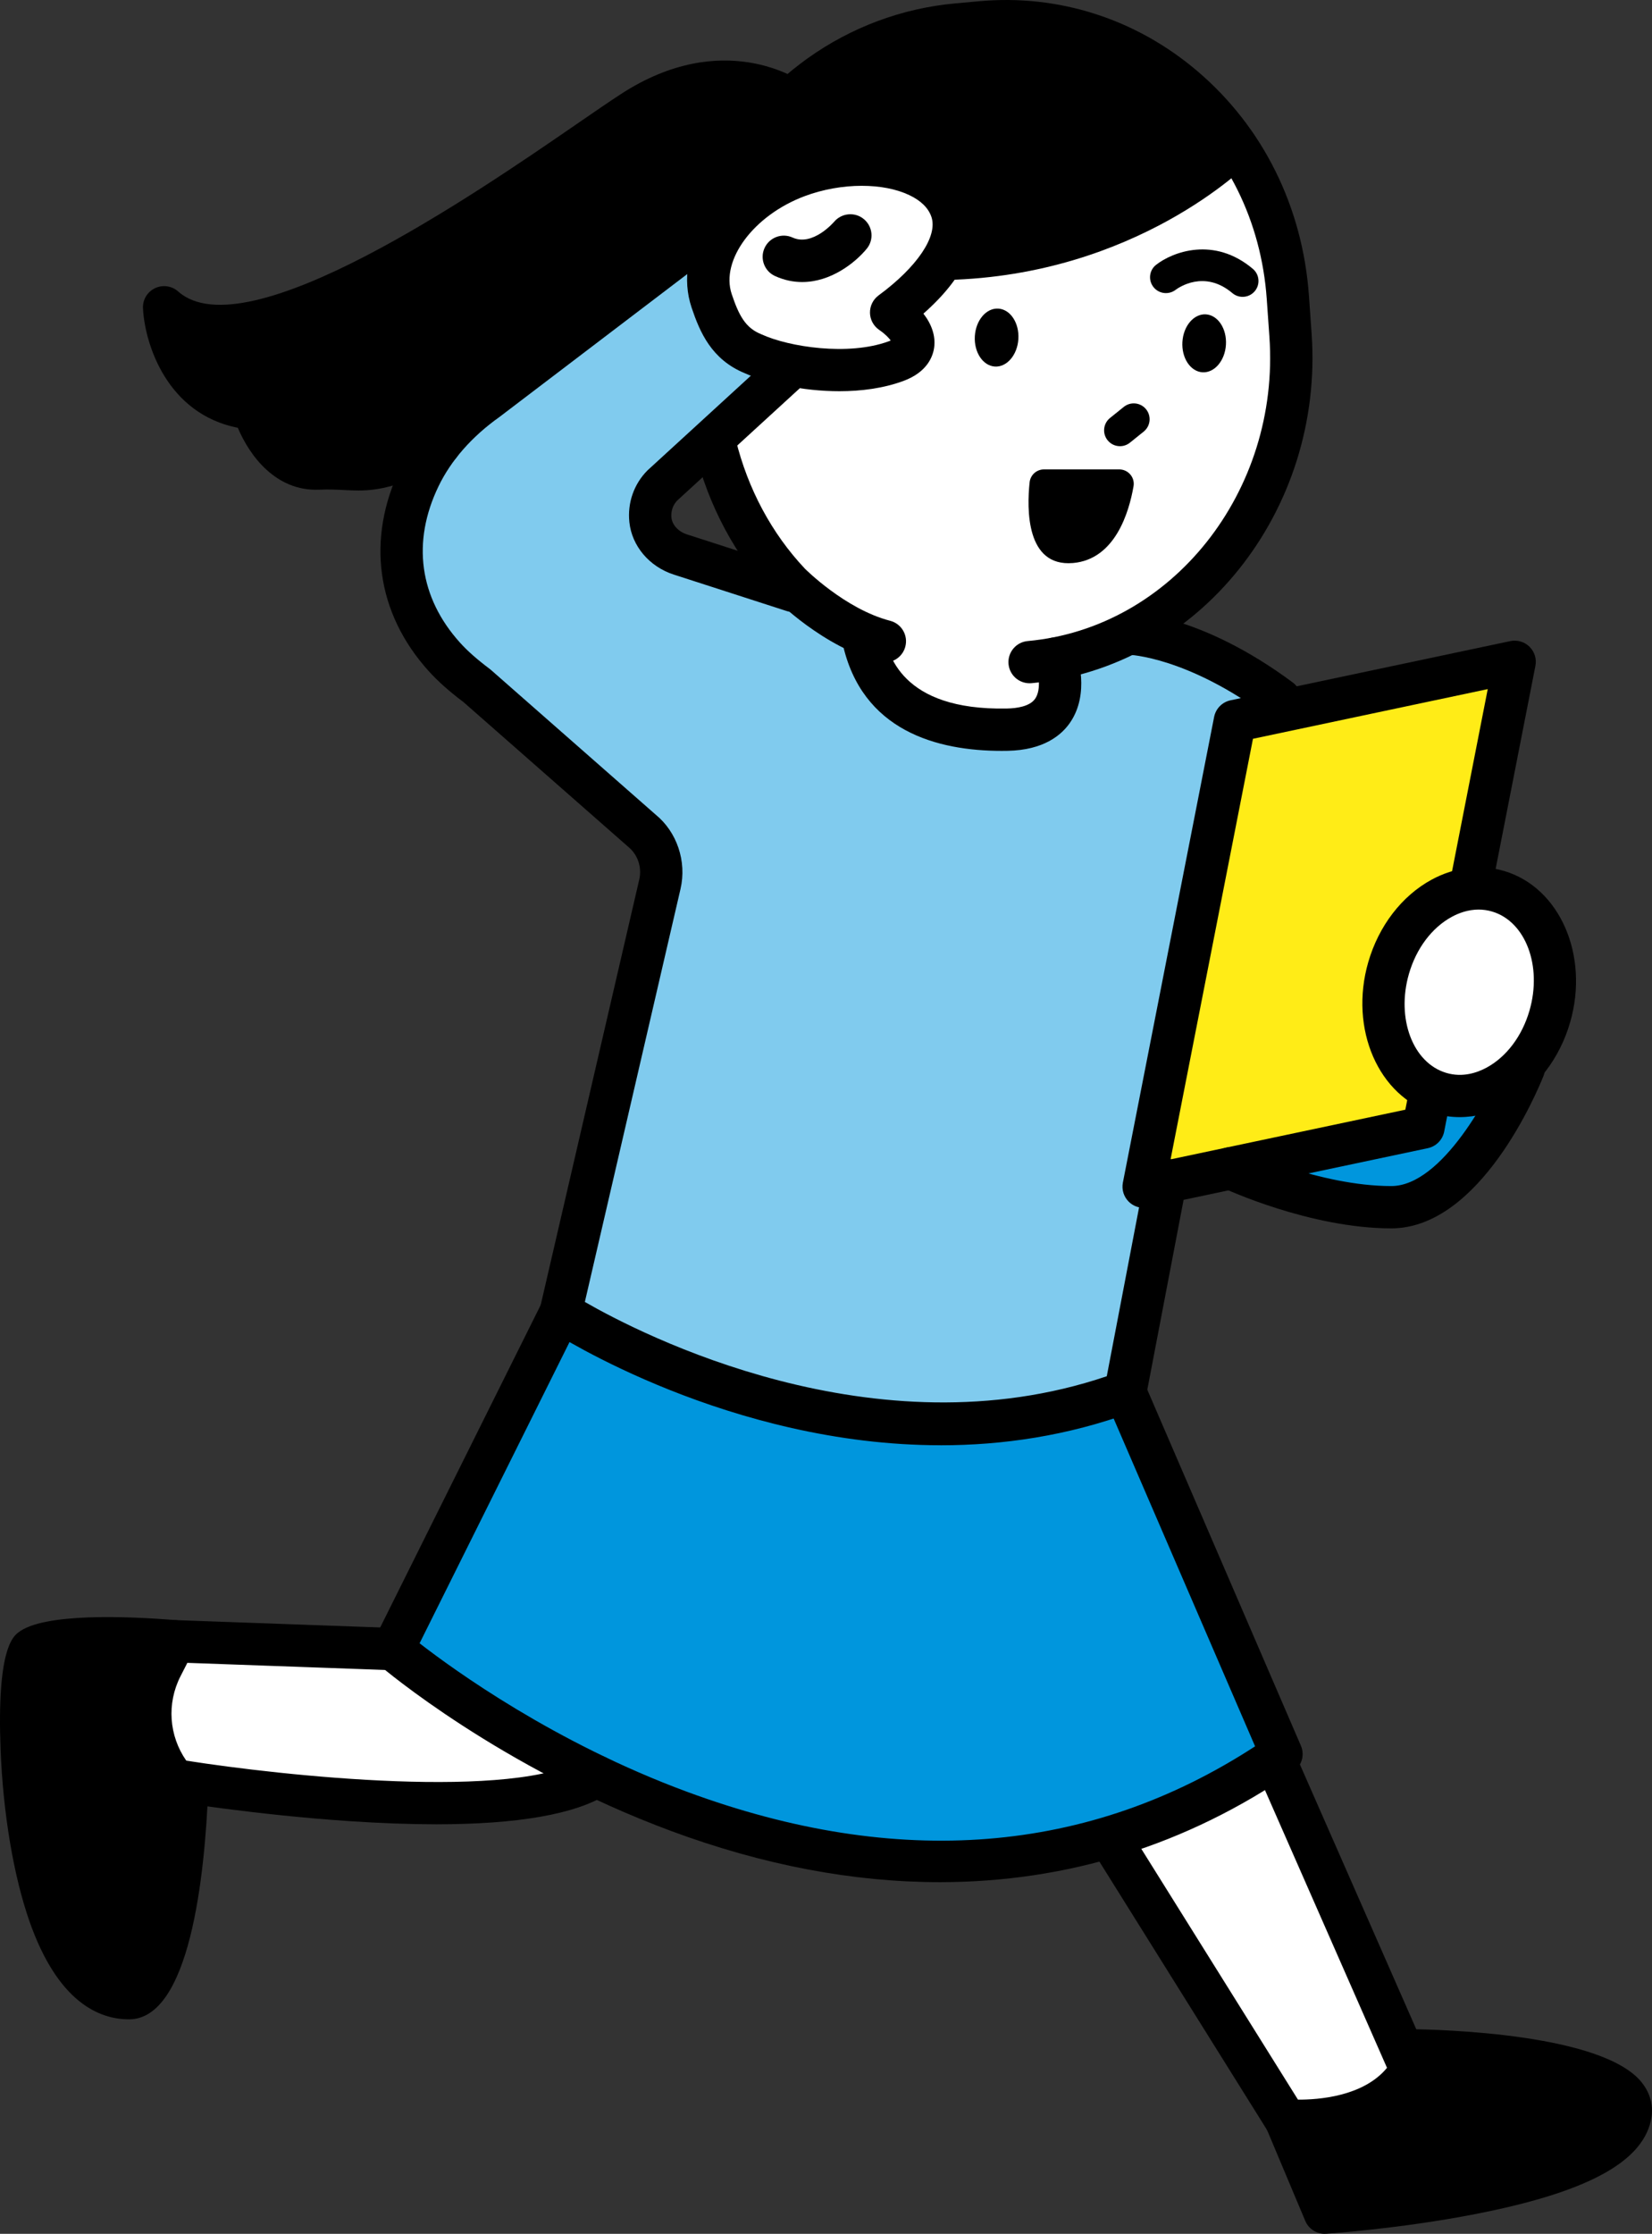 <?xml version="1.0" encoding="UTF-8"?><svg id="_レイヤー_1" xmlns="http://www.w3.org/2000/svg" width="202" height="273" viewBox="0 0 202 273"><rect x="0" y="0" width="202" height="273" fill="#333333" stroke="none"/><defs><style>.cls-1{fill:#fff;}.cls-2{fill:#ffec17;}.cls-3{fill:#0096dd;}.cls-4{fill:#80cbee;}</style></defs><path class="cls-1" d="M112.998,21.88c-1.053-.649-2.395-.938-3.604-1.151-1.434-.253-2.897-.427-4.356-.411-2.848,.03-6.15,.433-8.396,2.336-.323,.274-.6,.581-.855,.904-2.525,1.257-4.87,2.765-6.509,5.153-1.995,2.907-2.304,6.686-.591,9.791,3.489,6.323,12.429,6.604,18.658,5.486,1.491-.268,2.598-1.841,2.785-3.228,.18-1.337-.357-2.571-1.341-3.437,.358-.183,.705-.373,1.028-.577,2.388-1.511,4.126-3.693,5.051-6.358,.96-2.767,.902-6.8-1.87-8.508Z"/><path class="cls-1" d="M189.499,119.079c-.135-1.534-.456-3.023-1.277-4.354-.218-.353-.471-.698-.743-1.028-.375-.943-1.035-1.77-1.987-2.165-.786-1.605-2.738-2.961-4.565-2.214-1.582,.647-3.128,1.341-4.578,2.252-1.341,.842-2.787,1.784-3.826,2.987-1.492,1.727-1.844,3.723-1.989,5.935-.105,1.607-.101,3.222,.011,4.828,.164,2.354,.337,4.918,2.726,6.131,1.093,.555,2.277,.629,3.477,.776,.851,.104,1.706,.18,2.563,.228,1.857,.104,4.091,.327,5.732-.711,2.138-1.352,2.547-3.602,2.823-5.909,.029-.239,.033-.479,.056-.719,1.278-1.674,1.764-3.928,1.578-6.039Z"/><path class="cls-1" d="M65.948,212.281c-3.308-.886-6.391-2.223-9.442-3.761-1.507-.76-3.031-1.515-4.497-2.354-1.28-.733-1.721-1.725-2.788-2.697-2.759-2.513-7.531-1.763-10.969-1.824-3.067-.054-6.135-.108-9.202-.163-1.593-1.477-3.796-1.214-5.38,.096-3.253,2.693-5.141,7.614-3.808,11.745,.878,2.721,3.151,3.771,5.786,4.099,2.576,.32,5.164,.567,7.748,.811,10.479,.99,20.994,1.538,31.518,1.676,4.381,.057,5.282-6.49,1.033-7.628Z"/><path class="cls-1" d="M168.682,242.735c-1.098-2.594-2.226-5.176-3.449-7.714-2.035-4.226-4.379-8.276-7.123-12.056,.131-.433,.262-.865,.393-1.298,.451-1.492-.197-3.158-1.393-4.082-1.243-.96-2.936-1.073-4.317-.304-.06,.034-.121,.067-.181,.101-1.898-.38-4.166,.568-4.572,2.546-1.753,.976-3.507,1.953-5.261,2.929-.833,.082-1.664,.18-2.498,.238-2.024,.14-3.986,1.686-3.887,3.883,.047,1.05,.534,2.109,1.296,2.861,.14,.599,.421,1.195,.918,1.751,3.725,4.161,6.64,8.925,9.549,13.67,1.467,2.394,2.932,4.79,4.491,7.126,1.541,2.308,3.23,5.522,5.743,6.88,2.74,1.481,6.124,.305,8.689-1.045,2.459-1.295,4.416-3.658,4.532-6.519,.124-3.067-1.764-6.218-2.928-8.968Z"/><path d="M148.149,14.125c-6.338-5.902-14.066-8.97-22.655-9.653-8.524-.677-18.537-1.729-25.419,4.355-.807,.714-1.112,1.649-1.104,2.591-1.68,.442-3.345,.941-4.967,1.567-.081-.43-.213-.846-.432-1.187-.535-.829-1.332-1.559-2.323-1.785-.96-.218-2.165-.214-2.996,.391-.422,.308-.824,.639-1.232,.962-1.101-.851-2.605-1.204-4.187-.452-4.312,2.049-7.936,4.98-11.425,8.097-2.369,1.273-4.429,3.051-6.64,4.634-2.942,2.107-6.051,3.973-9.255,5.654-7.524,3.95-15.531,6.825-23.513,9.694-.998,.358-1.767,1.006-2.266,1.837-.913-.32-1.797-.686-2.575-1.28-1.67-1.274-4.351-.26-5.319,1.393-1.17,1.998-.279,4.036,1.395,5.313,2.056,1.568,5.065,1.287,6.724,3.31,1.798,2.192,2.683,4.984,5.281,6.478,2.788,1.604,6.906,1.394,9.998,1.046,3.467-.39,6.316-1.79,9.127-3.803,11.673-8.36,22.995-17.245,34.063-26.387,1.101-.909,1.43-2.001,1.258-3.026,2.333-1.502,4.799-2.738,7.351-3.709,4.653-.332,9.5-.516,14.111,.117,3.534,.486,5.639,2.777,5.25,6.406-.273,2.544,2.699,4.376,4.921,3.745,8.622-2.45,17.019-5.523,25.227-9.117,.838-.367,1.339-1.033,1.604-1.804,1.323-1.462,1.617-3.881-.001-5.389Z"/><path class="cls-3" d="M153.268,207.785c-1.542-3.682-3.086-7.364-4.626-11.048-3.103-7.422-6.18-14.854-9.131-22.337-.769-1.95-2.603-3.31-4.782-2.712-.57,.156-1.108,.495-1.572,.927-.676-.186-1.414-.223-2.155-.109-10.34,1.589-20.984,.825-31.271-.799-8.506-1.343-17.436-2.789-24.854-7.367-.713-3.6-6.577-4.663-7.533-.386-.241,1.08-.506,2.151-.778,3.22-.421,.304-.809,.682-1.149,1.138-3.509,4.712-5.64,10.117-7.195,15.714-.467,.904-.928,1.811-1.41,2.707-1.467,2.726-2.891,5.63-4.735,8.126-.801,1.084-1.829,1.923-2.296,3.228-.578,1.618-.221,3.244,.509,4.767,2.414,5.039,7.881,6.544,12.908,7.586,.57,.572,1.15,1.132,1.747,1.669,4.483,4.032,10.115,4.866,15.58,6.931,5.632,2.127,11.056,4.162,17.052,5.029,1.062,.153,2.126,.258,3.191,.371,.382,.301,.826,.515,1.33,.588,1.144,.165,2.278,.288,3.409,.379,.582,.468,1.333,.779,2.257,.831,4.096,.231,8.194,.396,12.296,.478,3.905,.079,7.956,.353,11.818-.369,3.589-.671,7.001-2.516,10.228-4.157,3.272-1.664,6.542-3.45,9.594-5.496,1.568-1.05,2.801-2.196,2.923-4.204,.104-1.705-.713-3.173-1.355-4.705Z"/><path d="M21.196,217.519c-.299-.993-.97-1.523-1.476-2.377-.466-.786-.607-1.783-.701-2.683-.187-1.795-.235-3.572-.469-5.357,2.612-1.968,1.889-7.148-2.217-7.02-1.589,.049-3.178,.099-4.766,.148-1.607,.05-3.407-.082-4.848,.759-2.752,1.608-3.385,5.516-3.511,8.399-.134,3.049,.089,6.139,.159,9.189,.074,3.243,.069,6.523,.753,9.71,.658,3.062,2.23,5.894,3.573,8.699,1.326,2.768,2.643,6.312,6.327,6.312,4.218,0,5.31-4.539,5.723-7.869,.398-3.204,.672-6.427,1.002-9.639,.191-1.859,.393-3.717,.573-5.577,.088-.908,.147-1.799-.123-2.695Z"/><path d="M196.367,254.108c-1.244-.666-2.784-.81-4.15-1.058-1.269-.231-2.542-.435-3.819-.616-2.66-.375-5.564-.974-8.261-.863-.503,.021-.996,.109-1.463,.259-.325-.216-.67-.398-1.041-.499-2.139-.587-4.091,.724-4.782,2.712-.44,1.266-1.765,2.32-3.245,2.963-1.939,.843-4.174,1.072-6.255,1.306-2.172,.245-3.774,1.584-3.887,3.883-.088,1.798,.178,3.625,.827,5.305,.81,2.098,2.531,3.117,4.782,2.712,5.324-.957,10.669-1.837,15.966-2.935,5.133-1.064,11.281-2.15,15.529-5.405,2.68-2.054,3.092-6.002-.2-7.765Z"/><path class="cls-4" d="M151.679,81.443c-4.11-1.903-8.558-2.983-13.114-2.678-2.113,.141-4.781,.316-6.67,1.383-2.075,1.172-2.48,3.156-2.829,5.298-.183,1.124-.23,2.785-1.235,3.485-1.18,.823-3.211,.505-4.547,.422-4.208-.262-8.334-1.082-12.374-2.254-.017-.611-.19-1.255-.615-1.911-2.715-4.199-5.814-9.132-9.939-12.085-2.151-1.54-4.764-2.194-7.276-2.897-2.878-.806-5.757-1.612-8.635-2.417-2.31-.647-3.388-.463-3.752-2.984-.325-2.251-.358-4.527,.954-6.466,2.71-4.003,7.633-6.031,10.792-9.661,1.298-1.491,1.681-4.048,0-5.492-2.768-2.377-4.869-5.542-5.364-9.228-.28-2.078-1.587-3.883-3.887-3.883-1.883,0-4.169,1.79-3.887,3.883,.047,.35,.141,.682,.201,1.028-.396,.067-.799,.177-1.21,.387-7.603,3.873-13.916,9.719-19.776,15.826-2.785,2.902-6.062,5.795-7.599,9.585-1.56,3.846-1.499,8.255-.348,12.21,2.411,8.279,8.977,14.169,15.949,18.768,4.24,2.797,9.115,5.24,12.994,8.645,.039,.291,.108,.593,.227,.91,.486,1.3,.816,2.634,1.083,3.982-.288,.503-.481,1.094-.515,1.793-.199,4.086-.418,8.175-.712,12.255-1.181,.664-1.899,1.954-2.056,3.405-.612,5.632-1.271,11.257-2.821,16.724-1.392,4.91-3.163,9.713-3.497,14.816-.318,.361-.593,.788-.786,1.312-.172,.467-.345,.934-.517,1.401-.762,2.065,.871,4.129,2.715,4.777,3.493,1.228,7.098,2.299,10.361,4.078,3.098,1.689,5.979,3.61,9.356,4.739,7.162,2.396,15.479,2.624,22.971,2.75,3.847,.065,7.698,.008,11.516-.509,3.234-.438,7.34-.979,9.629-3.567,3.982-4.504,3.04-11.174,3.013-17.09,.163-.119,.334-.224,.481-.37,.203-.262,.405-.524,.608-.786,.352-.606,.529-1.259,.531-1.96v-.24c.02-.535-.091-1.033-.335-1.496-.051-.158-.133-.297-.208-.441,.179-.644,.335-1.305,.505-1.969,.634-2.475,1.146-4.98,1.612-7.492,1.034-5.571,1.936-11.169,2.785-16.771,.838-5.535,1.602-11.082,2.296-16.636,.646-5.167,1.19-10.324,2.982-15.25,.038-.103,.047-.197,.076-.298,.907-.235,1.72-.788,2.264-1.716,.983-1.678,.519-4.427-1.394-5.313Z"/><path class="cls-3" d="M181.085,134.325c-1.476-1.353-4.056-1.622-5.498,0-.506,.57-1.014,1.139-1.553,1.679-.308,.308-.633,.593-.954,.887-.05,.046-.073,.07-.1,.098-.039,.02-.074,.037-.138,.074-.297,.168-.586,.34-.887,.497-.115,.03-.466,.153-.629,.193-.191,.045-.384,.08-.577,.113-.028,.003-.048,.004-.089,.009-.448,.006-.903,.067-1.351,.09-1.843,.096-5.64,2.974-7.485,2.923-.923-.026-1.845-.069-2.765-.131-.377-.025-.753-.054-1.129-.086-1.18-.722-2.66-.902-3.924-.089-1.671,1.076-.668,.66,.555,2.457,1.094,1.608,2.482,2.235,4.342,2.45,1.091,.126,2.192,.192,3.289,.248,2.304,.117,4.615,.118,6.919,.005,2.531-.124,5.022-.411,7.247-1.719,1.837-1.079,3.325-2.628,4.727-4.205,1.35-1.519,1.61-4.016,0-5.492Z"/><path class="cls-1" d="M156.806,41.922c-.033-7.273-.141-14.121-3.928-20.583-1.094-1.867-3.456-2.373-5.319-1.393-2.094,1.102-3.651,2.852-5.562,4.198-2.075,1.462-4.465,2.456-6.691,3.659-5.094,2.755-9.661,5.176-15.607,5.249-.275,.003-.528,.039-.773,.086-.982-.468-2.173-.505-3.405,.233-1.179,.706-2.262,1.552-3.204,2.551-1.28,1.357-1.366,3.086-.608,4.706,.477,1.02,.748,2.17,.768,3.296,0,.016-.026,.3-.057,.632-3.033,.254-6.085,.025-9.123,.181-2.981,.154-6.619,.347-8.86,2.572-.888,.882-1.534,1.592-2.641,2.193-1.505,.817-2.671,1.891-3.133,3.601-.852,3.156,1.225,6.266,3.062,8.64,.241,.312,.503,.602,.756,.902,.772,3.663,3.684,6.273,6.584,8.651,1.438,1.179,2.529,2.579,3.818,3.897,.716,.732,1.549,1.409,2.44,1.912,.559,.315,1.178,.511,1.765,.768,.093,.041,.261,.103,.41,.16-.006,.082-.012,.179-.018,.304-.254,1.718,.368,3.254,1.567,4.477,1.295,1.321,2.941,2.398,4.626,3.148,3.801,1.69,8.052,2.085,12.057,.853,2.006-.617,3.283-2.711,2.715-4.777-.136-.496-.378-.953-.696-1.349,.02-.003,.039-.004,.059-.006,3.114-.441,6.171-1.556,8.608-3.516,1.238-.245,2.461-.53,3.626-.946,5.89-2.102,10.878-7.877,14.018-13.125,3.665-6.124,2.776-14.327,2.745-21.176Z"/><path class="cls-2" d="M178.56,81.644c-8.308,2.657-16.721,4.967-25.22,6.926-2.046,.472-3.255,2.816-2.715,4.777,.078,.284,.19,.546,.322,.792-3.019,14.102-5.643,28.284-7.887,42.529-.081,.032-.163,.06-.243,.093-1.947,.782-3.317,2.59-2.715,4.777,.487,1.77,2.631,3.338,4.534,2.774,.201,.095,.408,.183,.639,.247,1.665,.457,3.951-.434,4.613-2.15,5.777-1.956,11.742-3.347,17.806-4.048,.128,.063,.246,.135,.378,.195,1.914,.858,4.18,.552,5.319-1.393,.985-1.683,.516-4.42-1.395-5.313-.41-.192-.743-.422-1.078-.652-1.096-1.712-2.106-3.468-2.976-5.314-.131-.277-.313-.513-.516-.731-.012-.068-.016-.139-.027-.208,.581-.67,.929-1.553,1.007-2.549,.159-2.022,.395-4.033,.679-6.036,1.775-2.811,3.817-5.452,6.033-8.099,.068-.081,.136-.169,.204-.253,.293,.174,.608,.322,.974,.406,1.889,.43,4.41-.572,4.782-2.712,1.169-6.72,1.984-13.503,2.405-20.311,.153-2.466-2.614-4.482-4.921-3.744Z"/><g><path d="M115.698,34.216c-1.4,0-2.551-1.117-2.585-2.522-.034-1.427,1.096-2.611,2.524-2.646,20.993-.504,33.547-12.903,33.671-13.028,1.006-1.012,2.642-1.021,3.657-.02,1.015,1.002,1.028,2.633,.027,3.649-.563,.572-14.062,14.01-37.231,14.567-.021,0-.042,0-.063,0Z"/><path d="M144.579,41.791c-.116,1.955,.981,3.615,2.451,3.707,1.47,.092,2.756-1.417,2.873-3.372,.116-1.955-.981-3.615-2.451-3.707s-2.756,1.417-2.873,3.372Z"/><path d="M119.199,41.088c-.116,1.955,.981,3.615,2.451,3.707,1.47,.093,2.756-1.417,2.873-3.372,.116-1.955-.981-3.615-2.451-3.707-1.47-.092-2.756,1.417-2.873,3.372Z"/><path d="M139.84,147.613c-.672,0-1.326-.262-1.815-.743-.619-.609-.89-1.487-.724-2.338l11.157-56.913c.2-1.017,.988-1.817,2.003-2.032l34.208-7.235c.85-.179,1.733,.079,2.351,.687,.619,.609,.89,1.487,.724,2.338l-5.334,27.212c-.275,1.401-1.633,2.312-3.036,2.04-1.402-.274-2.316-1.632-2.042-3.033l4.583-23.378-28.707,6.072-10.076,51.401,28.707-6.072,.58-2.956c.275-1.401,1.633-2.313,3.036-2.04,1.402,.274,2.316,1.632,2.042,3.033l-.908,4.634c-.2,1.017-.988,1.817-2.003,2.032l-34.208,7.235c-.178,.038-.357,.056-.536,.056Z"/><g><path class="cls-1" d="M189.506,124.219c-1.968,6.81-7.976,11.007-13.42,9.374-5.444-1.633-8.262-8.478-6.295-15.288,1.967-6.81,7.976-11.007,13.42-9.374,5.444,1.633,8.262,8.478,6.295,15.288Z"/><path d="M178.482,136.526c-1.063,0-2.118-.152-3.14-.458-6.787-2.036-10.392-10.326-8.037-18.48,1.278-4.422,4.095-8.093,7.729-10.072,2.854-1.554,6.022-1.93,8.921-1.06,6.787,2.036,10.392,10.326,8.036,18.48-1.277,4.422-4.094,8.093-7.728,10.071-1.848,1.006-3.828,1.519-5.782,1.519Zm2.321-25.365c-1.32,0-2.469,.445-3.292,.893-2.429,1.322-4.337,3.862-5.233,6.967-1.573,5.445,.47,10.871,4.553,12.096,2.007,.603,3.803-.02,4.957-.648,2.429-1.323,4.336-3.862,5.233-6.966h0c1.573-5.445-.469-10.871-4.553-12.096-.575-.173-1.134-.245-1.664-.245Z"/></g><path d="M115.031,176.629c-25.789,.001-46.748-13.371-47.873-14.102-.912-.592-1.355-1.691-1.11-2.749l12.121-52.302c.341-1.473-.187-3.035-1.346-3.979l-20.138-17.682c-1.787-1.348-3.147-2.56-4.275-3.809-6.389-7.077-7.647-16.124-3.452-24.819,1.91-3.958,5.041-7.553,9.056-10.397l26.403-20.084c1.136-.865,2.76-.645,3.626,.491,.866,1.135,.646,2.757-.491,3.622l-26.474,20.136c-3.373,2.391-5.928,5.305-7.458,8.477-3.284,6.807-2.349,13.595,2.633,19.114,.917,1.015,2.068,2.032,3.622,3.2,.053,.039,.104,.081,.153,.124l20.139,17.684c2.603,2.119,3.826,5.711,3.043,9.089l-11.696,50.471c6.841,3.934,35.422,18.702,63.819,9.079l4.685-24.486c.268-1.402,1.623-2.32,3.027-2.053,1.403,.268,2.324,1.622,2.056,3.024l-4.963,25.943c-.17,.891-.797,1.628-1.649,1.941-7.98,2.929-15.925,4.069-23.456,4.07Z"/><path d="M102.631,47.812c-4.553,0-8.967-1.033-11.56-2.201-4.074-1.674-5.492-5.014-6.503-8.015-2.34-6.95,2.929-15.058,11.995-18.459,5.688-2.134,12.298-2.119,16.84,.037,2.708,1.285,4.573,3.255,5.394,5.695,1.393,4.137-.742,8.944-5.885,13.46,1.022,1.315,1.49,2.728,1.319,4.096-.135,1.078-.806,3.049-3.789,4.142-2.427,.89-5.143,1.245-7.811,1.245Zm2.753-25.104c-2.3,0-4.753,.424-7.002,1.267-6.227,2.336-10.308,7.819-8.909,11.973,.888,2.639,1.688,4.121,3.595,4.894,.033,.014,.066,.028,.099,.043,3.322,1.511,10.554,2.641,15.493,.83,.098-.036,.182-.07,.252-.102-.23-.321-.678-.797-1.41-1.297-.692-.473-1.111-1.251-1.125-2.088-.014-.837,.378-1.629,1.053-2.126,4.718-3.469,7.255-7.232,6.463-9.586-.369-1.095-1.281-1.995-2.711-2.673-1.595-.757-3.628-1.134-5.798-1.134Zm3.714,19.245h0Z"/><path d="M96.986,74.802c-.264,0-.531-.041-.796-.126l-13.798-4.453c-2.994-.967-5.128-3.484-5.436-6.414-.246-2.343,.552-4.637,2.19-6.293,.03-.031,.061-.06,.093-.089l15.871-14.532c1.053-.965,2.69-.893,3.655,.159,.965,1.052,.894,2.687-.159,3.651l-15.815,14.481c-.52,.548-.771,1.305-.689,2.084,.093,.884,.849,1.702,1.881,2.035l13.798,4.453c1.36,.439,2.106,1.895,1.666,3.254-.354,1.094-1.369,1.791-2.461,1.791Z"/><path d="M108.198,80.957c-.214,0-.432-.027-.649-.083-6.917-1.786-12.623-7.549-12.863-7.793-4.706-4.992-8.066-11.25-9.751-18.133-.339-1.386,.51-2.785,1.898-3.125,1.388-.338,2.788,.51,3.128,1.896,1.473,6.017,4.398,11.474,8.458,15.781,.012,.011,4.924,4.947,10.425,6.368,1.383,.357,2.215,1.767,1.857,3.149-.301,1.165-1.352,1.938-2.503,1.938Z"/><path d="M125.892,83.503c-1.323,0-2.452-1.009-2.574-2.351-.129-1.422,.92-2.678,2.343-2.807,17.628-1.596,30.886-18.286,29.555-37.207l-.324-4.601c-.668-9.496-4.877-17.991-11.851-23.921-6.434-5.47-14.54-8.071-22.822-7.32l-2.914,.264c-11.354,1.028-21.25,8.085-26.487,18.884l-2.604,6.29c-.546,1.319-2.058,1.946-3.38,1.401-1.32-.546-1.948-2.057-1.402-3.376l2.633-6.359c.019-.045,.039-.09,.06-.134C92.152,9.776,103.634,1.607,116.84,.412l2.914-.264c9.68-.875,19.141,2.154,26.642,8.532,8.042,6.837,12.892,16.601,13.659,27.495l.324,4.601c1.527,21.706-13.838,40.869-34.25,42.717-.08,.007-.158,.011-.236,.011Z"/><path d="M156.524,88.065c-.536,0-1.077-.166-1.541-.51-9.853-7.311-16.92-7.536-16.99-7.538-1.421-.029-2.562-1.197-2.545-2.616,.018-1.415,1.162-2.552,2.577-2.552h.013c.349,.002,8.685,.138,20.031,8.557,1.147,.851,1.386,2.47,.534,3.616-.508,.683-1.288,1.043-2.079,1.043Z"/><path d="M170.115,150.121c-9.912,0-20.281-4.801-20.717-5.005-1.293-.605-1.85-2.143-1.245-3.435,.606-1.292,2.146-1.849,3.439-1.246,.097,.045,9.782,4.517,18.523,4.517,6.26,0,12.224-11.402,13.819-15.396,.529-1.325,2.034-1.972,3.361-1.444,1.327,.528,1.975,2.029,1.447,3.355-.76,1.909-7.736,18.655-18.627,18.655Z"/><path d="M114.894,230.025c-10.566,0-21.576-2.08-32.842-6.258-20.875-7.741-35.079-19.754-35.673-20.262-.902-.77-1.164-2.054-.635-3.115l20.509-41.181c.636-1.278,2.189-1.799,3.469-1.163,1.279,.636,1.801,2.187,1.164,3.465l-19.581,39.318c4.197,3.26,16.491,12.163,32.692,18.146,25.808,9.53,49.168,7.659,69.469-5.552l-18.245-42.266c-.566-1.311,.039-2.831,1.351-3.396,1.311-.566,2.834,.039,3.4,1.35l19.097,44.239c.489,1.132,.109,2.451-.906,3.15-13.054,8.998-27.678,13.526-43.267,13.526Z"/><path d="M43.804,59.946c-.539,0-1.082-.023-1.663-.054-.915-.048-1.862-.097-3.159-.046-5.232,.201-8.446-4.11-9.901-7.564-8.595-1.69-11.358-10.117-11.598-14.591-.056-1.041,.52-2.014,1.461-2.466,.941-.452,2.061-.296,2.841,.397,8.287,7.355,36.531-12.069,48.591-20.364,2.156-1.483,4.018-2.764,5.499-3.73,12.554-8.194,21.921-1.715,22.314-1.435,1.163,.829,1.433,2.443,.603,3.605-.827,1.156-2.431,1.43-3.593,.614-.324-.22-7.031-4.632-16.494,1.544-1.428,.932-3.266,2.196-5.395,3.66-17.931,12.332-37.509,24.805-49.406,22.61,1.132,2.404,3.272,4.896,7.305,5.243,1.065,.092,1.964,.829,2.263,1.854,.014,.047,1.762,5.6,5.308,5.459,1.533-.059,2.696,0,3.63,.05,2.542,.132,3.817,.199,10.28-2.747,1.3-.593,2.835-.02,3.428,1.278,.593,1.299,.02,2.831-1.28,3.424-6.01,2.739-8.476,3.26-11.034,3.26Z"/><path d="M53.331,222.952c-3.234,0-6.778-.129-10.631-.387-11.461-.768-21.667-2.438-21.769-2.455-.609-.1-1.161-.415-1.558-.886-3.951-4.692-4.701-11.252-1.911-16.714l1.586-3.105c.458-.895,1.402-1.446,2.398-1.408l26.707,.96c1.428,.051,2.544,1.249,2.492,2.676-.052,1.426-1.258,2.537-2.679,2.49l-25.059-.901-.837,1.638c-1.703,3.333-1.409,7.286,.705,10.312,11.655,1.833,40.38,4.965,48.746-.285,1.21-.759,2.807-.395,3.567,.814,.76,1.209,.395,2.804-.815,3.563-3.911,2.455-10.935,3.688-20.944,3.688Z"/><path d="M15.763,246.788c-3.636,0-8.698-2.082-12.166-11.998-1.938-5.541-3.222-13.182-3.524-20.963-.474-12.22,1.503-13.791,2.152-14.308,3.062-2.435,13.43-1.994,19.338-1.514,1.424,.116,2.485,1.362,2.369,2.785-.116,1.422-1.365,2.482-2.788,2.367-6.592-.534-13.454-.388-15.409,.292-1.138,3.932-.884,25.243,5.05,34.596,2.159,3.404,4.112,3.568,4.873,3.576,1.99-1.216,4.185-12.092,4.628-23.005,.058-1.426,1.264-2.538,2.69-2.477,1.428,.058,2.538,1.261,2.48,2.687-.424,10.444-2.247,27.964-9.692,27.964Z"/><path d="M158.881,261.773c-1.085,0-1.792-.067-1.909-.079-.795-.081-1.508-.525-1.931-1.202l-21.48-34.37c-.757-1.211-.387-2.805,.825-3.561,1.213-.755,2.808-.387,3.565,.824l20.758,33.216c2.456,.015,7.981-.36,10.888-3.885l-15.948-36.275c-.574-1.307,.02-2.831,1.329-3.405,1.308-.575,2.834,.021,3.409,1.327l16.527,37.593c.332,.756,.283,1.625-.133,2.339-3.888,6.675-12.149,7.479-15.901,7.479Z"/><path d="M161.984,273c-1.035,0-1.979-.619-2.384-1.584l-4.749-11.293c-.553-1.316,.066-2.831,1.383-3.384,1.319-.553,2.834,.066,3.387,1.382l4.029,9.582c19.524-1.526,32.356-6.118,33.159-9.641,.024-.105,.035-.153-.111-.338-2.122-2.686-14.355-4.461-24.472-4.566-1.429-.015-2.575-1.183-2.56-2.611,.014-1.427,1.151-2.593,2.613-2.558,3.925,.04,23.745,.541,28.48,6.531,1.099,1.39,1.478,3.012,1.095,4.689-1.173,5.142-8.008,8.762-21.508,11.39-9.123,1.776-17.824,2.369-18.19,2.393-.058,.004-.116,.006-.173,.006Z"/><path d="M151.941,36.279c-.443,0-.887-.15-1.252-.458-3.43-2.896-6.596-.66-6.945-.395-.849,.642-2.065,.486-2.715-.357-.65-.842-.506-2.046,.332-2.703,2.018-1.582,7.088-3.514,11.834,.494,.818,.691,.921,1.914,.229,2.732-.384,.453-.931,.687-1.483,.687Z"/><path d="M136.946,54.531c-.567,0-1.129-.247-1.512-.723-.672-.834-.54-2.054,.294-2.725l1.685-1.355c.835-.672,2.056-.54,2.728,.294,.672,.834,.54,2.054-.294,2.725l-1.685,1.355c-.359,.288-.789,.429-1.216,.429Z"/><path d="M131.195,68.808c-5.75,.495-5.642-6.613-5.297-9.865,.096-.901,.856-1.577,1.763-1.577h9.191c1.101,0,1.939,.978,1.752,2.062-.549,3.173-2.253,8.937-7.408,9.381Z"/><path d="M98.089,34.47c-1.067,0-2.183-.217-3.321-.735-1.3-.591-1.874-2.124-1.282-3.423,.592-1.299,2.126-1.873,3.427-1.281,2.464,1.12,5.055-1.896,5.081-1.926,.919-1.086,2.547-1.233,3.639-.323,1.092,.911,1.249,2.525,.344,3.622-1.438,1.743-4.4,4.065-7.888,4.065Z"/><path d="M122.463,91.766c-7.761,0-17.129-2.376-19.453-13.218-.022-.105-.04-.193-.057-.265-.443-1.269,.165-2.682,1.42-3.223,1.312-.566,2.834,.04,3.4,1.35,.143,.33,.211,.65,.298,1.055,.497,2.32,2.019,9.389,15.056,9.125,1.208-.024,2.785-.25,3.443-1.191,.83-1.187,.346-3.396,.112-4.076-.464-1.344,.244-2.817,1.586-3.288,1.342-.471,2.811,.222,3.291,1.56,.186,.518,1.741,5.161-.723,8.729-1.049,1.519-3.219,3.347-7.607,3.434-.253,.005-.508,.008-.765,.008Zm-19.493-13.434c.018,.05,.035,.091,.05,.125-.018-.042-.035-.083-.05-.125Z"/></g></svg>